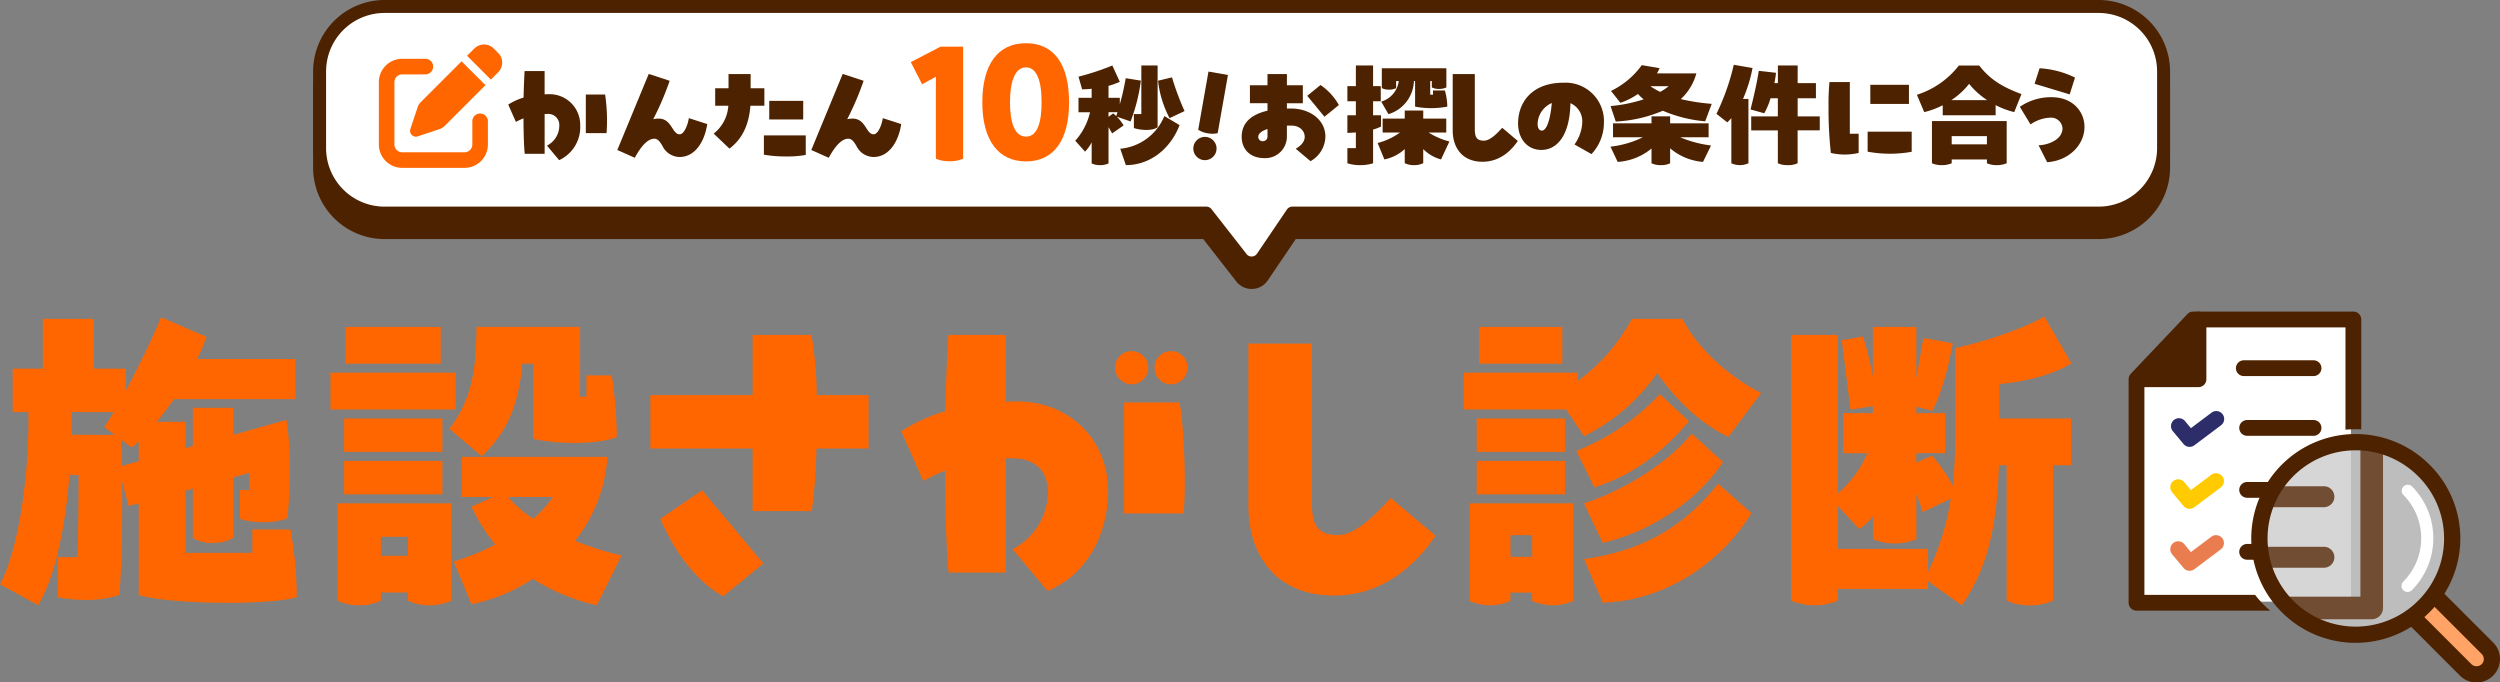 <svg xmlns="http://www.w3.org/2000/svg" width="535.973" height="146.32" viewBox="0 0 535.973 146.32">
  <rect x="0" y="0" width="535.973" height="146.32" fill="#808080" stroke="none"/>
  <g id="グループ_12528" data-name="グループ 12528" transform="translate(-372.014 -109.891)">
    <g id="グループ_12523" data-name="グループ 12523" transform="translate(0.6 10)">
      <g id="グループ_12459" data-name="グループ 12459" transform="translate(103.177 92.69)">
        <g id="layout" transform="translate(335.366 7.201)">
          <g id="グループ_12455" data-name="グループ 12455">
            <g id="グループ_12454" data-name="グループ 12454">
              <g id="グループ_10462">
                <g id="合体_133-2" transform="translate(0 4.176)">
                  <g id="グループ_12451" data-name="グループ 12451">
                    <path id="パス_5950" data-name="パス 5950" d="M200.665,66.086l-7.515-9.624H16.959A13.917,13.917,0,0,1,3.04,42.542V26.079A13.917,13.917,0,0,1,16.959,12.16H384.453a13.917,13.917,0,0,1,13.919,13.919V42.542a13.917,13.917,0,0,1-13.919,13.919H211.579l-6.418,9.473a2.78,2.78,0,0,1-4.5.151Z" transform="translate(-1.649 -10.774)" fill="#4d2200"/>
                    <path id="パス_5951" data-name="パス 5951" d="M201.2,66.9a4.13,4.13,0,0,1-3.284-1.606l-7.095-9.089H15.31A15.322,15.322,0,0,1,0,40.9V24.44A15.325,15.325,0,0,1,15.31,9.13H382.8a15.325,15.325,0,0,1,15.31,15.31V40.9a15.325,15.325,0,0,1-15.31,15.31H210.666l-6,8.86a4.142,4.142,0,0,1-3.316,1.83H201.2Zm-1.093-3.316a1.394,1.394,0,0,0,2.251-.073l6.418-9.473a1.391,1.391,0,0,1,1.153-.613H382.8A12.545,12.545,0,0,0,395.332,40.9V24.44A12.545,12.545,0,0,0,382.8,11.911H15.31A12.545,12.545,0,0,0,2.781,24.44V40.9A12.542,12.542,0,0,0,15.31,53.427H191.5a1.391,1.391,0,0,1,1.1.535l7.515,9.624Z" transform="translate(0 -9.13)" fill="#4d2200"/>
                  </g>
                </g>
                <g id="合体_133-2-2" data-name="合体_133-2">
                  <g id="グループ_12452" data-name="グループ 12452">
                    <path id="パス_5952" data-name="パス 5952" d="M200.665,56.961l-7.515-9.624H16.959A13.917,13.917,0,0,1,3.04,33.417V16.955A13.922,13.922,0,0,1,16.959,3.04H384.453a13.917,13.917,0,0,1,13.919,13.919V33.422a13.917,13.917,0,0,1-13.919,13.919H211.579l-6.418,9.473a2.78,2.78,0,0,1-4.5.151Z" transform="translate(-1.649 -1.649)" fill="#fff"/>
                    <path id="パス_5953" data-name="パス 5953" d="M201.2,57.773a4.13,4.13,0,0,1-3.284-1.606l-7.095-9.089H15.31A15.321,15.321,0,0,1,0,31.773V15.31A15.325,15.325,0,0,1,15.31,0H382.8a15.325,15.325,0,0,1,15.31,15.31V31.773a15.325,15.325,0,0,1-15.31,15.31H210.666l-6,8.86a4.142,4.142,0,0,1-3.316,1.83Zm-1.093-3.316a1.374,1.374,0,0,0,1.144.535,1.389,1.389,0,0,0,1.107-.608l6.418-9.473a1.391,1.391,0,0,1,1.153-.613H382.8a12.545,12.545,0,0,0,12.529-12.529V15.305A12.545,12.545,0,0,0,382.8,2.777H15.31A12.542,12.542,0,0,0,2.781,15.305V31.768A12.542,12.542,0,0,0,15.31,44.3H191.5a1.391,1.391,0,0,1,1.1.535l7.515,9.624Z" fill="#4d2200"/>
                  </g>
                </g>
              </g>
              <g id="すぐに入れる" transform="translate(41.831 9.263)" style="isolation: isolate">
                <g id="グループ_12453" data-name="グループ 12453" style="isolation: isolate">
                  <path id="パス_5954" data-name="パス 5954" d="M106.883,44.957a7.8,7.8,0,0,1-4.515,7.456L99.752,49.3a4.816,4.816,0,0,0,2.644-4.213,2.379,2.379,0,0,0-2.717-2.566h-.425v8.526H94.99c-.174-1.5-.252-4.437-.274-7.6a15.485,15.485,0,0,0-1.619.773L91.45,40.5a13.1,13.1,0,0,1,3.289-1.5c.05-2.168.124-4.19.224-5.686h4.286v4.986c.274-.023.549-.023.846-.023a6.554,6.554,0,0,1,6.784,6.683Zm1.2,1.67V38.347h4.14a38.374,38.374,0,0,1,.4,5.933c0,.9-.05,1.747-.1,2.342h-4.437Z" transform="translate(-91.45 -27.341)" fill="#4d2200"/>
                  <path id="パス_5955" data-name="パス 5955" d="M161.856,45.409c-.549,3.691-2.566,7.053-5.933,7.053a4.138,4.138,0,0,1-3.691-2.42c-.5-.8-.947-1.5-1.72-1.5-2.045,0-3.787,3.39-4.19,4.089l-3.742-1.67,6.733-16.307,4.487,1.473a61.576,61.576,0,0,1-3.518,8.229,5.923,5.923,0,0,1,1.148-.124c2.868,0,2.868,3.367,4.515,3.367.924,0,1.72-1.894,1.972-3.467l3.938,1.272Z" transform="translate(-119.192 -28.069)" fill="#4d2200"/>
                  <path id="パス_5956" data-name="パス 5956" d="M190.918,37.762V34.72h4.739v3.042H198.6V41.5h-2.992c-.325,4.263-1.843,7.2-4.487,9.2l-3.389-3.216a8.25,8.25,0,0,0,3.143-5.983h-2.818V37.762h2.868Zm7.58,10.1h8.975v4.19a21.609,21.609,0,0,1-4.19.325A26.974,26.974,0,0,1,198.5,52Zm1.148-7.4h7.282v3.989h-7.282Z" transform="translate(-143.689 -28.101)" fill="#4d2200"/>
                  <path id="パス_5957" data-name="パス 5957" d="M252.766,45.409c-.549,3.691-2.566,7.053-5.933,7.053a4.138,4.138,0,0,1-3.691-2.42c-.5-.8-.947-1.5-1.72-1.5-2.045,0-3.787,3.39-4.19,4.089l-3.742-1.67,6.733-16.307,4.487,1.473a61.578,61.578,0,0,1-3.518,8.229,5.923,5.923,0,0,1,1.148-.124c2.868,0,2.868,3.367,4.515,3.367.924,0,1.72-1.894,1.971-3.467l3.938,1.272Z" transform="translate(-168.518 -28.069)" fill="#4d2200"/>
                  <path id="パス_5958" data-name="パス 5958" d="M291.336,21.87V45.885a6.9,6.9,0,0,1-2.918.549,7.1,7.1,0,0,1-2.918-.549V28.32l-2.95,1.619-2.429-4.762,6.386-3.307h4.83Z" transform="translate(-193.818 -21.129)" fill="#f60"/>
                  <path id="パス_5959" data-name="パス 5959" d="M313.65,32.921c0-8.165,3.371-12.671,9.363-12.671s9.235,4.506,9.235,12.671-3.307,12.671-9.235,12.671S313.65,41.054,313.65,32.921Zm12.707,0c0-4.894-1.166-7.488-3.339-7.488-2.53,0-3.435,3.4-3.435,7.488s.906,7.355,3.435,7.355,3.339-3.307,3.339-7.355Z" transform="translate(-212.011 -20.25)" fill="#f60"/>
                  <path id="パス_5960" data-name="パス 5960" d="M365.114,45.25l-.773-1.345v7.781a4.121,4.121,0,0,1-1.821.375,4.23,4.23,0,0,1-1.793-.375V47.171a8.337,8.337,0,0,1-1.423,1.994l-2.095-2.342a13.716,13.716,0,0,0,3.165-6.107h-2.47V37.625h2.818V35.68a19.98,19.98,0,0,1-2.045.124l-.773-2.717a53.85,53.85,0,0,0,7.255-2.392l1.6,3.49a15.591,15.591,0,0,1-2.42.874v2.566h2.42v1.4a54.622,54.622,0,0,0,1.272-5.608l3.243.521a37.64,37.64,0,0,1-2.2,8.75l-2.941-1.02a10.517,10.517,0,0,1,1.445,1.871l-2.47,1.72Zm-.773-4.538v.974l1-.723a7.277,7.277,0,0,1,.65.572l.274-.823Zm2.516,7.827a11.3,11.3,0,0,0,9.45-7.008l3.266,1.944c-1.944,5.059-6.285,8.577-11.518,8.577l-1.2-3.518Zm2.918-7.429h1.6V30.69h3.49V43.928c-1.148.846-3.691.65-5.087.174Zm7.653.874a22.525,22.525,0,0,1-2.47-8.028l2.992-.723a56.9,56.9,0,0,0,2.694,7.232Z" transform="translate(-235.645 -25.915)" fill="#4d2200"/>
                  <path id="パス_5961" data-name="パス 5961" d="M412.575,49.615A2.492,2.492,0,1,1,414.6,52.5,2.5,2.5,0,0,1,412.575,49.615Zm1.015-3.6,2.2-12.469,4.172.736-2.2,12.469a5.152,5.152,0,0,1-2.154.023A4.983,4.983,0,0,1,413.591,46.019Z" transform="translate(-265.665 -27.466)" fill="#4d2200"/>
                  <path id="パス_5962" data-name="パス 5962" d="M444.9,37.112h3.417v3.865H444.9V42.1h.823c4.286,0,7.429,2.566,7.429,6.011a6.18,6.18,0,0,1-3.193,5.283l-3.165-2.667c.622-.375,1.921-1.2,1.921-2.543s-1.121-2.42-2.868-2.42c-.325,0-.622,0-.947.023V48.1a4.625,4.625,0,0,1-4.812,4.638c-3.367,0-4.885-2.2-4.885-4.561,0-2.969,1.994-4.785,5.535-5.608v-1.6H436.97V37.112h3.765V34.72H444.9v2.392Zm-4.163,9.377c-1.171.4-1.971.947-1.971,1.647a.906.906,0,0,0,.974.974.979.979,0,0,0,1-1.047V46.494Zm12.213-2.621-3.691-4.487,2.841-2.319a12.6,12.6,0,0,1,3.938,4.291l-3.092,2.516Z" transform="translate(-277.961 -28.101)" fill="#4d2200"/>
                  <path id="パス_5963" data-name="パス 5963" d="M490.262,44.421v7.232a9.289,9.289,0,0,1-2.767.4,9.139,9.139,0,0,1-2.745-.4V48.41h1.82V45.043c-.65.05-1.272.073-1.82.1V41.352h1.82V38.36h-1.82V35.117h1.82V30.68h3.691v4.437h1.647V38.36h-1.647v2.992h1.7v2.42A8.432,8.432,0,0,1,490.262,44.421Zm16.357,2.566-1.793,3.838a8.389,8.389,0,0,1-3.815-2.218v3.019a4.261,4.261,0,0,1-1.971.425,4.373,4.373,0,0,1-1.994-.425V48.606a9.042,9.042,0,0,1-4.364,2.218l-1.445-3.518a14.112,14.112,0,0,0,4.785-2.246h-3.714V42.07h4.739V40.35h3.966v1.72h4.936v2.992H502.16a15.84,15.84,0,0,0,4.464,1.921ZM495.774,34.024H495.2v1.519a3.569,3.569,0,0,1-1.519.325,3.445,3.445,0,0,1-1.546-.325V31.279h13.837v4.112a3.7,3.7,0,0,1-1.546.325,3.465,3.465,0,0,1-1.569-.325V34.019h-.348v2.918h.6v-.9h2.543a13.32,13.32,0,0,1,.521,3.467,18.352,18.352,0,0,1-6.907,0V34.024h-.252a7.69,7.69,0,0,1-5.462,7.1l-1.546-2.694a5.3,5.3,0,0,0,3.765-4.414Z" transform="translate(-304.846 -25.909)" fill="#4d2200"/>
                  <path id="パス_5964" data-name="パス 5964" d="M534.11,46.887V34.72h4.739V46.462c0,1.619.247,2.543,1.994,2.543,1.272-.05,2.644-1.4,3.888-2.767l3.339,2.818c-.947,1.4-3.367,4.464-7.552,4.464C535.78,53.52,534.11,50.03,534.11,46.887Z" transform="translate(-331.627 -28.101)" fill="#4d2200"/>
                  <path id="パス_5965" data-name="パス 5965" d="M583.152,47.41a9.785,9.785,0,0,1-2.667,6.656L576.844,52a8.693,8.693,0,0,0,1.67-4.711,4.258,4.258,0,0,0-2.543-4.14c-.124,7.131-3.014,10.022-6.207,10.022s-5.013-2.594-5.013-5.658c0-4.689,3.115-8.75,9.725-8.75a8.237,8.237,0,0,1,8.677,8.65Zm-11.17-4.291a5.035,5.035,0,0,0-3.042,4.387c0,.773.2,1.519.924,1.519.974,0,1.793-2.2,2.118-5.91Z" transform="translate(-348.252 -30.293)" fill="#4d2200"/>
                  <path id="パス_5966" data-name="パス 5966" d="M622.98,45.981a24.919,24.919,0,0,0,6.633,1.77l-1.72,3.518a12.336,12.336,0,0,1-7.053-2.918v3.216a4.6,4.6,0,0,1-1.994.4,4.854,4.854,0,0,1-1.994-.4V48.4a12.6,12.6,0,0,1-7.255,2.868L608.05,48a20.959,20.959,0,0,0,6.957-2.017H608.6V42.994h8.252V41.5h3.989v1.5h8.252v2.992h-6.107ZM608.068,39.3a31.812,31.812,0,0,0,7.1-1.445,10.672,10.672,0,0,1-1.221-1.148,15.15,15.15,0,0,1-3.765,1.894l-2.017-2.543a17.656,17.656,0,0,0,6.605-5.535l3.815.65a9.64,9.64,0,0,1-.572,1.121h8.453a11.623,11.623,0,0,1-3.339,5.512,44.238,44.238,0,0,0,6.633,1.02l-1.4,3.742a29.217,29.217,0,0,1-9.075-2.269,29.556,29.556,0,0,1-10.1,2.319L608.078,39.3Zm10.649-3.042a12.648,12.648,0,0,0,1.82-1.221H616.6A14.663,14.663,0,0,0,618.717,36.256Z" transform="translate(-371.745 -25.822)" fill="#4d2200"/>
                  <path id="パス_5967" data-name="パス 5967" d="M663.416,37.682h1.171V51.469a4.416,4.416,0,0,1-3.664,0V41.795a9.543,9.543,0,0,1-.874.9l-2.319-1.821a49.386,49.386,0,0,0,3.714-10.521l4.016.7a30.372,30.372,0,0,1-2.045,6.633Zm16.453,6.733H675.13v7.053a4.674,4.674,0,0,1-2.145.4,4.757,4.757,0,0,1-2.095-.4V44.416h-5.709V41.424h5.709V37.536h-1.569a15.082,15.082,0,0,1-1.345,3.216l-2.941-.823c.622-2.443,1.4-5.832,1.77-8.279l3.692.425a19.934,19.934,0,0,1-.348,2.219h.75V30.506h4.24v3.787h3.916v3.243H675.14v3.888h4.739v2.992Z" transform="translate(-398.7 -25.73)" fill="#4d2200"/>
                  <path id="パス_5968" data-name="パス 5968" d="M714.825,38.475v11.07h1.894v4.112a12.947,12.947,0,0,1-5.96,0,85.909,85.909,0,0,1-.5-10,49.8,49.8,0,0,1,.2-5.187h4.364ZM718.64,49.1h9.45v4.313a26.249,26.249,0,0,1-9.45-.023V49.1Zm.576-10.05H727.5v4.112h-8.279Z" transform="translate(-427.202 -30.136)" fill="#4d2200"/>
                  <path id="パス_5969" data-name="パス 5969" d="M765.041,30.69c2.392,3.142,5.238,4.711,9.052,6.134l-1.546,3.865a17.884,17.884,0,0,1-3.989-1.5v2.168H757.215V39.216a17.635,17.635,0,0,1-3.966,1.473l-1.569-3.714a18.519,18.519,0,0,0,9-6.28h4.364Zm5.887,11.916v9.052a5.567,5.567,0,0,1-2.118.4,5.3,5.3,0,0,1-2.118-.4v-.823h-7.552v.823a5.481,5.481,0,0,1-2.118.4,5.3,5.3,0,0,1-2.118-.4V42.606h16.033Zm-4.19-4.487a16.791,16.791,0,0,1-3.865-3.49,16,16,0,0,1-3.815,3.49Zm-7.6,9.473h7.552V45.844h-7.552Z" transform="translate(-449.676 -25.915)" fill="#4d2200"/>
                  <path id="パス_5970" data-name="パス 5970" d="M803.932,48.5c1.747,0,5.137-1.07,5.137-3.641a2.451,2.451,0,0,0-2.616-2.269,7.919,7.919,0,0,0-4.24,1.445l-2.292-3.765a11.717,11.717,0,0,1,6.829-2.068c4.56,0,7.031,3.142,7.031,6.358,0,3.815-3.289,7.255-8,7.579Zm6.678-10.9-7.529-2.269L804.151,32a19.731,19.731,0,0,1,7.6,1.994l-1.148,3.614Z" transform="translate(-475.85 -26.625)" fill="#4d2200"/>
                </g>
              </g>
            </g>
            <path id="パス_15912" d="M55.429,21.707a2.929,2.929,0,0,0-4.135,0L49.72,23.271l5.109,5.109L56.4,26.807a2.929,2.929,0,0,0,0-4.135ZM39.812,33.193a2.893,2.893,0,0,0-.7,1.139l-1.542,4.634a1.27,1.27,0,0,0,.3,1.285,1.239,1.239,0,0,0,1.285.3l4.634-1.542a2.947,2.947,0,0,0,1.139-.7l8.737-8.737-5.114-5.114Zm-3.993-9.272a5.007,5.007,0,0,0-5.009,5.009V42.291A5.007,5.007,0,0,0,35.819,47.3H49.18a5.007,5.007,0,0,0,5.009-5.009V37.282a1.67,1.67,0,0,0-3.339,0v5.009a1.667,1.667,0,0,1-1.67,1.67H35.819a1.667,1.667,0,0,1-1.67-1.67V28.929a1.667,1.667,0,0,1,1.67-1.67h5.009a1.67,1.67,0,0,0,0-3.339H35.819Z" transform="translate(-16.717 -11.314)" fill="#f60"/>
          </g>
        </g>
      </g>
      <g id="グループ_12479" data-name="グループ 12479">
        <g id="layout-2" data-name="layout" transform="translate(371.414 167.756)">
          <g id="すぐに入れる-2" data-name="すぐに入れる" style="isolation: isolate">
            <g id="グループ_12478" data-name="グループ 12478" style="isolation: isolate">
              <path id="パス_5991" data-name="パス 5991" d="M63.619,60.3c-6.733,1.861-27.943,1.433-33.887-.5V40.164l-2.15.572-1.433-5.372c.144,8.739-.072,18.916-.572,24.432-3.439,1.217-8.094,1.433-13.183.5V51.7h4.228c.144-5.228.217-12.322.217-17.627H14.9C14.044,44.6,12.038,55.563,8.172,62.013L0,57.5c4.083-7.666,6.089-23.143,6.089-34.748V20.6H2.722V11.287h6.45V.616H20.132V11.293h6.805v4.8C30.088,10.215,32.954,4.126,34.532.26l9.744,4.228A51.34,51.34,0,0,1,42.27,9.215H63.336v8.6H37.259c-1.144,1.722-2.433,3.367-3.655,4.872h6.161v5.661l1.578-.5V19.681h8.666v5.805L61.4,22.265c.933,5.016.933,14.688.217,21.066-2.367,1.144-7.45,1.144-10.172.144V37.314h2.005V33.659l-3.439.933V47.558a7.831,7.831,0,0,1-4.3,1.072,7.533,7.533,0,0,1-4.372-1.072V37.025l-1.578.428V50.78H54.092V45.764h8.166a80.592,80.592,0,0,1,1.361,14.544ZM24.577,25.476l-2.222-1.65C23,22.82,23.716,21.748,24.36,20.6H15.333v4.872Zm5.155,5.661V26.909A11.938,11.938,0,0,1,28.227,28.2l-2.294-1.722c.072,1.722.144,3.583.144,5.661l3.655-1.006Z" transform="translate(0 -0.116)" fill="#f60"/>
              <path id="パス_5992" data-name="パス 5992" d="M154.386,21.694H127.52V13.811h26.866Zm-.933,40.982a10.614,10.614,0,0,1-4.655,1.006,10.314,10.314,0,0,1-4.655-1.006V60.953h-5.805v1.722a10.614,10.614,0,0,1-4.655,1.006,10.314,10.314,0,0,1-4.655-1.006V41.826h24.432V62.675Zm-1.933-31.882H130.453V23.627h21.066v7.166Zm-21.066,1.933h21.066v7.166H130.453Zm20.71-20.849H130.742V4h20.421v7.883Zm-7.022,41.2V48.992h-5.805v4.083Zm8.883-27.227C158.4,18.827,158.758,11.522,158.83,4h22.21V18.972H182.4V14.388h5.444a93.013,93.013,0,0,1,1.072,13.255c-4.444,1.65-12.827,1.505-17.91.361V11.883H168.64c-.644,7.811-2.722,14.255-8.672,19.844l-6.95-5.878Zm31.593,37.832a43.112,43.112,0,0,1-13.683-5.661,38.869,38.869,0,0,1-13.183,5.444l-3.8-9.172a48.244,48.244,0,0,0,8.883-3.655,41.568,41.568,0,0,1-5.089-8.094l4.655-2.078h-6.733v-8.6h31.238a32.1,32.1,0,0,1-6.95,17.983A64.52,64.52,0,0,0,189.917,53l-5.3,10.677ZM171.007,45.126a26.622,26.622,0,0,0,4.228-4.655h-9.672A26.573,26.573,0,0,0,171.007,45.126Z" transform="translate(-56.679 -1.778)" fill="#f60"/>
              <path id="パス_5993" data-name="パス 5993" d="M297.767,19.989V31.45H286.59a112.816,112.816,0,0,1-1.006,13.4H272.9V31.45H250.98V19.989H272.9V7.09h12.611a78.311,78.311,0,0,1,1.144,12.894h11.105ZM262.091,40.405,275.2,56.093l-8.6,7.022c-5.228-2.867-10.172-8.811-13.472-16.621l8.955-6.089Z" transform="translate(-111.553 -3.151)" fill="#f60"/>
              <path id="パス_5994" data-name="パス 5994" d="M392.143,40.554c0,8.666-4.083,17.766-12.966,21.421l-7.522-8.955a13.833,13.833,0,0,0,7.594-12.111c0-4.3-2.294-7.377-7.811-7.377h-1.217v24.5H357.972c-.5-4.3-.717-12.755-.789-21.849a48.022,48.022,0,0,0-4.655,2.222L347.8,27.732a37.533,37.533,0,0,1,9.455-4.3c.144-6.233.356-12.038.644-16.333h12.322V21.427c.789-.072,1.578-.072,2.433-.072,10.961,0,19.488,7.955,19.488,19.2ZM397.231,17.7a3.6,3.6,0,0,1-3.583-3.583,3.547,3.547,0,0,1,7.094,0A3.581,3.581,0,0,1,397.231,17.7Zm-1.65,27.654V21.566h11.894c1.005,5.372,1.433,18.127.861,23.788ZM402.1,14.116a3.547,3.547,0,0,1,7.094,0,3.63,3.63,0,0,1-3.511,3.583A3.55,3.55,0,0,1,402.1,14.116Z" transform="translate(-154.586 -3.156)" fill="#f60"/>
              <path id="パス_5995" data-name="パス 5995" d="M481.77,45.41V10.45h13.611V44.193c0,4.655.717,7.305,5.733,7.305,3.655-.144,7.594-4.011,11.177-7.955l9.6,8.094c-2.722,4.011-9.672,12.822-21.71,12.822-13.611,0-18.41-10.033-18.41-19.06Z" transform="translate(-214.132 -4.645)" fill="#f60"/>
              <path id="パス_5996" data-name="パス 5996" d="M586.791,20.311H564.87V12.428H589.3v1.789A39.341,39.341,0,0,0,600.907.89h10.816c3.939,7.305,10.677,12.683,16.91,15.9l-7.022,9.383c-5.372-2.433-11.1-7.594-15.26-13.683a40.938,40.938,0,0,1-15.688,13.544L586.8,20.306Zm1.572,41.054a10.876,10.876,0,0,1-8.816,0V59.576h-4.655v1.789a10.707,10.707,0,0,1-8.744,0V40.444h22.21V61.365Zm-1.789-31.954H567.659V22.245h18.916v7.166Zm-18.916,1.933h18.916v7.166H567.659ZM586,10.5H568.164V2.618H586V10.5Zm-6.45,41.415V47.255H574.9V51.91Zm13.327-14.9-3.867-7.811a49.465,49.465,0,0,0,17.91-12.177l6.233,5.805c-4.944,5.944-11.533,11.461-20.277,14.188Zm20.849-11.533,6.733,6.089c-5.944,8.955-16.333,15.188-25.793,17.338l-4.011-8.455c8.527-2.794,18.055-8.666,23.071-14.972Zm5.661,10.744,7.166,6.305c-6.161,10.172-17.983,18.771-31.882,19.2L590.663,52.4c10.677-1.578,20.488-5.589,28.732-16.194Z" transform="translate(-251.067 -0.396)" fill="#f60"/>
              <path id="パス_5997" data-name="パス 5997" d="M735.822,21.849h15.4V31.882h-3.867V60.9a11.71,11.71,0,0,1-4.944,1.006A11.282,11.282,0,0,1,737.4,60.9V31.882h-1.65c-.428,15.9-3.655,23.788-7.955,30.021l-7.239-5.161v1.65H701.213V60.9a13.014,13.014,0,0,1-10.033,0V3.939h10.033V37.9a22.5,22.5,0,0,0,6.305-8.6h-5.161V20.7h6.377V19.194l-4.8.789-1.861-14.9,4.511-.789a64.989,64.989,0,0,1,2.15,8.6V2.222h9.316V13.255l1.505-8.666,6.305,1.144c-.361,2.005-1.722,9.316-4.372,14.472l-3.439-.861V20.7h6.161v8.6h-6.161V31.31l3.366-1.505a33.891,33.891,0,0,1,4.444,6.45,89.677,89.677,0,0,0,.5-9.316V6.733c4.3-.789,14.116-3.8,19.127-6.733l5.805,10.033c-3.728,2.367-9.816,3.939-15.477,4.444v7.377Zm-15.26,27.943v5.016a56.991,56.991,0,0,0,4.872-15.76l-6.016,2.867-1.361-3.939V47.72a12.077,12.077,0,0,1-9.311,0V42.848a13.181,13.181,0,0,1-2.939,2.722l-4.583-4.944V49.8h19.344Z" transform="translate(-307.208)" fill="#f60"/>
            </g>
          </g>
        </g>
      </g>
    </g>
    <g id="layout-3" data-name="layout" transform="translate(828.363 176.689)">
      <g id="グループ_12493" data-name="グループ 12493" transform="translate(0)">
        <g id="グループ_12490" data-name="グループ 12490" transform="translate(0.48)">
          <g id="グループ_12488" data-name="グループ 12488">
            <path id="パス_6019" data-name="パス 6019" d="M49.849,4.42V64.572H4.06V16.887L16.564,4.42Z" transform="translate(-2.668 -2.382)" fill="#fff"/>
            <path id="パス_6020" data-name="パス 6020" d="M2.732,16.2H15.541a1.693,1.693,0,0,0,1.692-1.692V1.692a1.692,1.692,0,0,0-3.384,0V12.809H2.732a1.692,1.692,0,0,0,0,3.384Z" transform="translate(-1.04)" fill="#4d2200"/>
            <path id="パス_6021" data-name="パス 6021" d="M66.546,26.034H51.6a1.692,1.692,0,0,1,0-3.384H66.546a1.692,1.692,0,1,1,0,3.384Z" transform="translate(-27.377 -12.207)" fill="#4d2200"/>
            <path id="パス_6022" data-name="パス 6022" d="M67.376,53.814H53.142a1.692,1.692,0,1,1,0-3.384H67.376a1.692,1.692,0,0,1,0,3.384Z" transform="translate(-28.207 -27.178)" fill="#4d2200"/>
            <path id="パス_6023" data-name="パス 6023" d="M57.568,82.624H53.142a1.692,1.692,0,1,1,0-3.384h6.271l-1.844,3.389Z" transform="translate(-28.207 -42.704)" fill="#4d2200"/>
            <path id="パス_6024" data-name="パス 6024" d="M56.771,111.434H53.142a1.692,1.692,0,1,1,0-3.384h2.245l1.383,3.389Z" transform="translate(-28.207 -58.231)" fill="#4d2200"/>
            <path id="パス_6025" data-name="パス 6025" d="M23.615,82.775a1.7,1.7,0,0,1-1.3-.609l-2.37-2.845a1.7,1.7,0,1,1,2.605-2.172l1.342,1.609,4.4-3.306a1.693,1.693,0,0,1,2.033,2.707l-5.694,4.27a1.7,1.7,0,0,1-1.014.341Z" transform="translate(-11.014 -40.48)" fill="#ffcb00"/>
            <path id="パス_6026" data-name="パス 6026" d="M23.615,111.585a1.7,1.7,0,0,1-1.3-.609l-2.37-2.845a1.7,1.7,0,1,1,2.605-2.172l1.342,1.609,4.4-3.306a1.693,1.693,0,0,1,2.033,2.707l-5.694,4.27a1.7,1.7,0,0,1-1.014.341Z" transform="translate(-11.014 -56.007)" fill="#ea7d50"/>
            <path id="パス_6027" data-name="パス 6027" d="M23.615,53.965a1.7,1.7,0,0,1-1.3-.609l-2.37-2.845a1.7,1.7,0,0,1,2.605-2.172l1.342,1.609,4.4-3.306a1.693,1.693,0,1,1,2.033,2.707l-5.694,4.27a1.7,1.7,0,0,1-1.014.341Z" transform="translate(-11.014 -24.954)" fill="#2d2e69"/>
          </g>
          <g id="グループ_12489" data-name="グループ 12489" transform="translate(28.176 28.107)">
            <circle id="楕円形_182" data-name="楕円形 182" cx="20.02" cy="20.02" r="20.02" fill="#ccc" opacity="0.8"/>
            <path id="パス_6028" data-name="パス 6028" d="M132.12,136.808l4.652-4.648,11.707,11.619.627,2.683-1.609,2.416-3.4-.18Z" transform="translate(-99.859 -99.331)" fill="#ffa366"/>
            <path id="パス_6029" data-name="パス 6029" d="M128.183,103.436a1.3,1.3,0,0,1-.918-2.213,13.188,13.188,0,0,0,0-18.623,1.3,1.3,0,0,1,1.835-1.835,15.781,15.781,0,0,1,0,22.293A1.291,1.291,0,0,1,128.183,103.436Z" transform="translate(-97.037 -71.429)" fill="#fff"/>
            <path id="パス_6030" data-name="パス 6030" d="M147.393,140.1l-11.3-11.3a1.783,1.783,0,0,0-2.458,0,1.736,1.736,0,0,0,0,2.453l11.3,11.3a1.547,1.547,0,0,1,0,2.195,1.591,1.591,0,0,1-2.195,0l-11.3-11.3a1.783,1.783,0,0,0-2.458,0,1.737,1.737,0,0,0,0,2.453l11.3,11.3a5.027,5.027,0,0,0,7.11-7.11Z" transform="translate(-97.897 -97.259)" fill="#4d2200"/>
          </g>
        </g>
        <g id="グループ_12491" data-name="グループ 12491">
          <path id="パス_6031" data-name="パス 6031" d="M80.894,61.01a19.243,19.243,0,0,0-11.555,32.6H80.894Z" transform="translate(-34.4 -32.88)" fill="none"/>
          <path id="パス_6032" data-name="パス 6032" d="M94.237,99.895h-8.8A19.252,19.252,0,1,0,95.934,63.82V98.2a1.694,1.694,0,0,1-1.7,1.692Z" transform="translate(-46.046 -34.394)" fill="none"/>
          <path id="パス_6033" data-name="パス 6033" d="M37.066,35.637a21.877,21.877,0,0,1,13.394-6.349V7.35H18.531L7.35,19.14v45.55H35.217a22.025,22.025,0,0,1,1.849-29.057Z" transform="translate(-3.961 -3.961)" fill="none"/>
          <path id="パス_6034" data-name="パス 6034" d="M92.587,59.131a1.557,1.557,0,0,1-.48-.2,1.979,1.979,0,0,0-.936-.309,4.8,4.8,0,0,1-1.047-.157,4.7,4.7,0,0,0-1.531-.157l-.41.046V92.536H71.41l.77.784a43.076,43.076,0,0,0,5.256,4l.106.055H90.609a2.423,2.423,0,0,0,2.421-2.421v-35.8l-.433-.028Z" transform="translate(-38.485 -31.416)" fill="#714e33"/>
          <path id="パス_6035" data-name="パス 6035" d="M27.107,60.728H3.389V15.179L14.57,3.389H46.495V25.327c.724-.069,1.452-.106,2.185-.106.4,0,.8.014,1.2.032V1.7A1.694,1.694,0,0,0,48.192,0H13.841A1.688,1.688,0,0,0,12.61.53L.466,13.339A1.69,1.69,0,0,0,0,14.505v47.92a1.694,1.694,0,0,0,1.7,1.692H30.362c-.484-.406-.954-.835-1.406-1.286A22.6,22.6,0,0,1,27.107,60.728Z" transform="translate(0)" fill="#4d2200"/>
        </g>
        <g id="グループ_12492" data-name="グループ 12492" transform="translate(28.384 37.449)">
          <path id="パス_6036" data-name="パス 6036" d="M75.046,85.711a2.245,2.245,0,0,0,0-4.491H64.788L61.56,85.706H75.046Z" transform="translate(-61.56 -81.22)" fill="#714e33"/>
          <path id="パス_6037" data-name="パス 6037" d="M75.284,109.375H62l.461,4.486H75.284a2.245,2.245,0,1,0,0-4.491Z" transform="translate(-61.797 -96.391)" fill="#714e33"/>
        </g>
        <path id="パス_6038" data-name="パス 6038" d="M95.245,63.506a22.381,22.381,0,1,0,0,31.648A22.234,22.234,0,0,0,95.245,63.506ZM92.792,92.7a18.9,18.9,0,1,1,0-26.733A18.785,18.785,0,0,1,92.792,92.7Z" transform="translate(-30.74 -30.692)" fill="#4d2200"/>
        <path id="パス_6039" data-name="パス 6039" d="M16.67,2.6V15.69H3.58Z" transform="translate(-1.929 -1.401)" fill="#4d2200"/>
      </g>
    </g>
  </g>
</svg>
